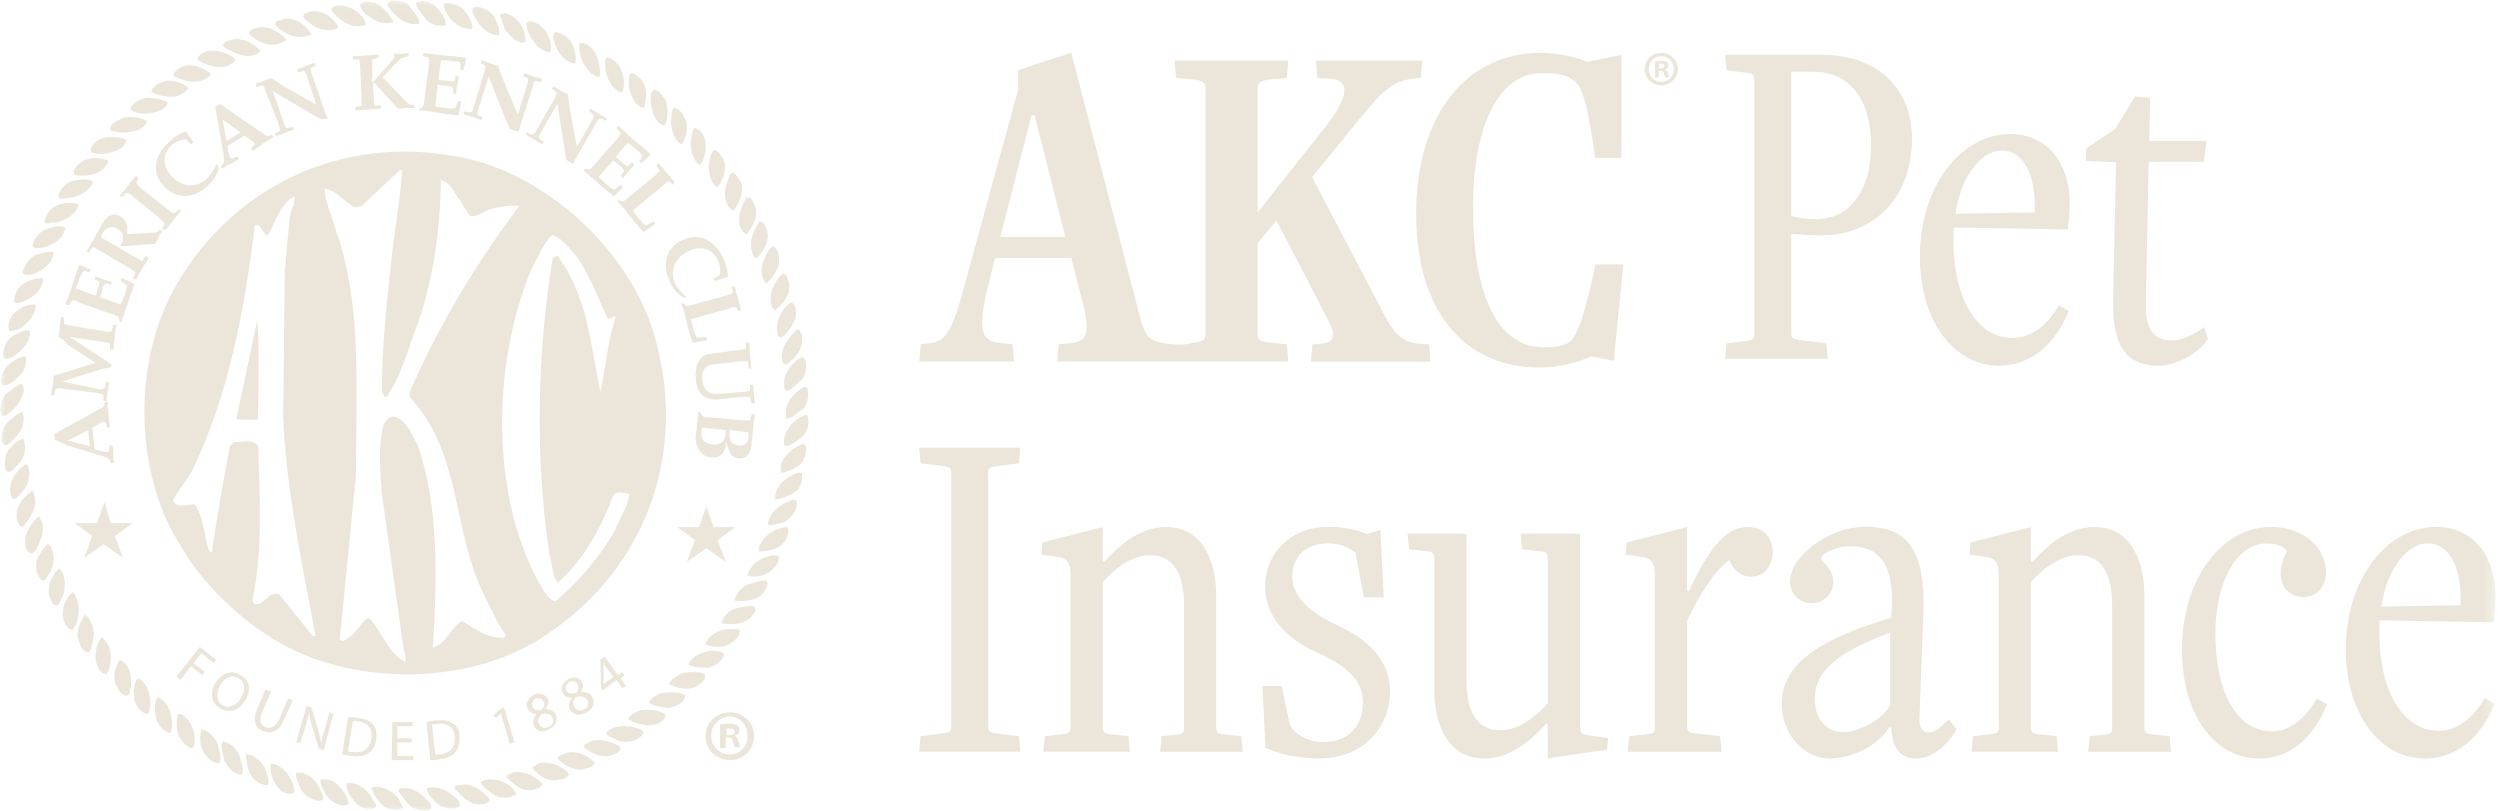<svg width="225" height="73" viewBox="0 0 225 73" fill="none" xmlns="http://www.w3.org/2000/svg">
<g clip-path="url(#clip0_5_450)">
<mask id="mask0_5_450" style="mask-type:luminance" maskUnits="userSpaceOnUse" x="0" y="0" width="225" height="73">
<path d="M224.615 0.035H0V72.991H224.615V0.035Z" fill="white"/>
</mask>
<g mask="url(#mask0_5_450)">
<path d="M23.156 28.798L21.263 37.755C21.991 37.755 22.574 37.828 23.229 37.755C23.229 34.696 23.375 31.638 23.156 28.798Z" fill="#EBE6D9"/>
<path d="M59.128 31.055C57.162 22.827 49.007 15.254 40.705 14.016C30.583 12.268 21.044 16.783 15.947 25.521C11.942 32.22 12.015 42.415 16.166 48.969C17.913 52.1 20.899 55.085 23.884 57.051C31.093 62.003 42.817 61.93 49.808 56.687C58.109 50.862 61.677 40.959 59.128 31.055ZM28.108 57.197L25.122 53.483C24.175 53.119 23.811 54.576 22.865 54.357L22.719 53.993C23.666 49.697 23.374 44.672 23.229 40.085C22.719 39.502 21.773 39.794 21.044 39.794L20.68 40.158C20.098 43.362 19.515 46.493 19.078 49.697C18.787 49.697 18.787 49.406 18.714 49.26C18.35 47.949 18.277 46.493 17.549 45.401C16.894 45.401 15.801 45.765 15.583 45.036C16.02 44.017 16.966 43.143 17.403 42.124C20.607 35.424 21.991 27.924 22.938 20.278C23.52 20.133 23.593 20.861 23.957 21.152H24.103C24.831 19.987 25.122 18.458 26.506 17.657C26.578 18.312 26.142 18.968 26.069 19.623L25.632 24.356L25.486 37.536C25.778 44.381 27.234 50.862 28.399 57.27L28.108 57.197ZM45.293 57.416C43.836 57.416 42.744 56.615 41.579 55.886C40.559 56.469 40.196 57.925 38.958 58.289C39.322 52.173 39.54 45.546 37.574 40.012C37.064 39.138 36.7 38.046 35.681 37.536C35.171 37.318 34.734 37.828 34.516 38.264C34.006 40.158 34.224 42.488 34.37 44.454L36.336 58.508C36.482 58.872 36.555 59.236 36.482 59.6C34.88 58.726 34.443 56.979 33.278 55.668H32.987C32.258 56.396 31.822 57.343 30.802 57.707L30.583 57.561L32.04 42.633C32.04 35.206 32.623 27.123 30.147 20.497C29.855 19.332 29.273 18.239 29.2 17.001C30.292 17.074 31.02 18.239 31.967 18.676L32.55 18.531L35.972 15.327H36.191C36.045 17.73 35.608 20.133 35.317 22.536C34.88 26.686 34.37 30.837 34.37 35.206C34.516 35.352 34.443 35.788 34.807 35.716C36.263 33.604 36.773 31.128 37.72 28.798C39.03 24.866 39.613 20.642 39.686 16.2C40.559 16.419 40.924 17.438 41.434 18.094C41.725 18.531 41.943 19.04 42.38 19.477C43.108 19.477 43.545 18.968 44.2 18.822C45.002 18.603 45.875 18.458 46.749 18.531C42.744 23.846 39.394 29.453 36.846 35.352L36.919 35.788C41.579 40.74 40.705 47.949 43.618 53.629C44.2 54.794 44.71 56.032 45.511 57.124C45.511 57.27 45.438 57.416 45.293 57.416ZM55.342 47.731C54.031 50.061 52.138 52.318 49.953 54.139C49.152 53.847 48.788 52.828 48.351 52.173C44.128 44.163 44.346 32.73 47.769 24.356C48.351 23.264 48.788 22.099 49.662 21.152C50.39 21.298 51.118 22.172 51.628 22.754C53.011 24.502 53.74 26.686 54.687 28.652C55.05 28.798 55.123 28.361 55.414 28.507C54.687 30.691 54.541 33.021 54.031 35.279C53.157 31.055 52.866 26.541 50.172 23.045C50.026 23.045 49.88 23.118 49.735 23.264C48.351 31.784 48.133 41.177 49.444 49.842C49.735 50.716 49.662 51.736 50.172 52.464C52.647 50.279 54.104 47.44 55.196 44.6C55.487 44.163 56.143 44.381 56.653 44.454C56.507 45.619 55.779 46.639 55.342 47.731Z" fill="#EBE6D9"/>
<path d="M35.899 71.251C35.899 71.105 35.827 70.96 36.045 70.96C37.138 70.741 38.011 71.469 38.667 72.27C38.739 72.416 38.885 72.562 38.812 72.78C38.303 73.217 37.647 72.853 37.138 72.707C36.628 72.343 36.264 71.761 35.899 71.251Z" fill="#EBE6D9"/>
<path d="M33.642 71.469C33.642 71.251 33.424 71.105 33.424 70.887C34.152 70.668 34.88 70.96 35.463 71.469C35.9 71.761 36.045 72.27 36.264 72.635C36.045 73.072 35.39 72.853 35.026 72.78C34.443 72.707 34.006 71.979 33.642 71.469Z" fill="#EBE6D9"/>
<path d="M32.113 72.343C31.603 71.834 31.166 71.251 31.166 70.523C32.113 70.304 32.987 71.033 33.496 71.834C33.569 72.125 34.152 72.489 33.642 72.78C33.059 72.853 32.55 72.707 32.113 72.343Z" fill="#EBE6D9"/>
<path d="M38.375 71.033V70.96C39.249 70.668 40.05 71.033 40.706 71.542C40.997 71.834 41.507 72.125 41.361 72.562C40.924 72.926 40.196 72.707 39.686 72.562C39.104 72.198 38.594 71.615 38.375 71.033Z" fill="#EBE6D9"/>
<path d="M29.491 71.761C29.2 71.251 28.836 70.814 28.836 70.159C29.419 70.086 30.001 70.232 30.365 70.596C30.875 71.105 31.239 71.615 31.385 72.27C31.312 72.416 31.166 72.489 31.021 72.489C30.438 72.489 29.928 72.198 29.491 71.761Z" fill="#EBE6D9"/>
<path d="M40.924 70.96C40.851 70.523 41.434 70.741 41.725 70.596C42.672 70.596 43.4 71.178 44.055 71.906C44.128 72.198 43.837 72.27 43.618 72.343C42.38 72.635 41.579 71.688 40.924 70.96Z" fill="#EBE6D9"/>
<path d="M27.016 70.887C26.87 70.45 26.579 70.086 26.652 69.576C27.088 69.431 27.525 69.649 27.889 69.868C28.618 70.377 28.836 71.105 29.127 71.834C28.982 72.198 28.472 72.052 28.253 71.979C27.671 71.761 27.161 71.324 27.016 70.887Z" fill="#EBE6D9"/>
<path d="M43.254 70.377C43.764 70.013 44.419 70.159 44.929 70.232C45.511 70.45 46.239 70.814 46.458 71.469C45.948 71.834 45.147 71.906 44.565 71.615C44.128 71.251 43.472 70.96 43.254 70.377Z" fill="#EBE6D9"/>
<path d="M24.54 70.086C24.394 69.649 24.249 69.139 24.394 68.703C25.05 68.775 25.705 69.285 26.069 69.94C26.288 70.377 26.506 70.814 26.506 71.324C26.215 71.542 25.705 71.397 25.414 71.251C24.977 70.96 24.758 70.523 24.54 70.086Z" fill="#EBE6D9"/>
<path d="M45.584 69.94C45.584 69.649 46.021 69.722 46.167 69.504C47.259 69.358 48.06 69.795 48.788 70.523C48.715 71.033 48.206 70.96 47.914 71.105C46.968 71.251 46.239 70.596 45.584 69.94Z" fill="#EBE6D9"/>
<path d="M22.428 69.503C22.282 68.994 22.137 68.484 22.137 67.901C22.792 67.829 23.448 68.484 23.811 69.067C23.957 69.576 24.321 70.159 24.103 70.668C23.302 70.668 22.719 70.086 22.428 69.503Z" fill="#EBE6D9"/>
<path d="M47.915 69.139C47.987 68.921 48.351 68.848 48.497 68.702C49.517 68.484 50.463 68.921 51.191 69.576C51.191 69.94 50.682 70.159 50.39 70.159C49.371 70.45 48.57 69.868 47.915 69.139Z" fill="#EBE6D9"/>
<path d="M20.171 68.411C20.098 67.829 19.806 67.319 20.025 66.736C20.68 66.809 21.336 67.392 21.554 68.047C21.7 68.557 21.991 69.212 21.773 69.722C20.972 69.722 20.535 69.067 20.171 68.411Z" fill="#EBE6D9"/>
<path d="M50.172 68.266C50.245 67.901 50.681 67.974 50.973 67.756C51.992 67.537 52.866 67.974 53.521 68.63C53.303 69.212 52.648 69.139 52.211 69.285C51.41 69.212 50.754 68.848 50.172 68.266Z" fill="#EBE6D9"/>
<path d="M18.569 68.047C17.986 67.392 17.913 66.445 18.132 65.644C18.714 65.717 19.37 66.372 19.588 66.955C19.661 67.537 20.025 68.12 19.734 68.703C19.224 68.63 18.86 68.411 18.569 68.047Z" fill="#EBE6D9"/>
<path d="M52.502 67.246C52.575 66.882 53.012 66.882 53.303 66.663C54.25 66.445 55.051 66.809 55.779 67.173C55.997 67.537 55.488 67.829 55.197 67.901C54.177 68.338 53.23 67.756 52.502 67.246Z" fill="#EBE6D9"/>
<path d="M16.166 66.372C15.874 65.79 15.802 64.916 16.02 64.26C16.384 64.188 16.675 64.552 16.967 64.843C17.476 65.571 17.695 66.445 17.404 67.319C16.894 67.392 16.457 66.809 16.166 66.372Z" fill="#EBE6D9"/>
<path d="M54.541 66.008C55.051 65.28 56.143 65.28 56.944 65.425C57.308 65.571 58.109 65.571 57.818 66.154C57.235 66.736 56.361 66.882 55.633 66.664C55.196 66.445 54.759 66.299 54.541 66.008Z" fill="#EBE6D9"/>
<path d="M14.127 64.916C13.908 64.26 13.835 63.241 14.2 62.731C15.219 63.241 15.51 64.333 15.51 65.425L15.365 65.935C14.782 66.008 14.345 65.28 14.127 64.916Z" fill="#EBE6D9"/>
<path d="M56.507 64.697C56.944 64.042 57.745 63.824 58.546 63.896C59.056 63.896 59.42 64.042 59.856 64.26C60.002 64.552 59.638 64.916 59.347 65.061C58.473 65.498 57.308 65.207 56.507 64.697Z" fill="#EBE6D9"/>
<path d="M12.088 63.023C12.015 62.367 12.015 61.712 12.306 61.129C12.743 60.984 13.107 61.639 13.253 61.93C13.544 62.586 13.69 63.605 13.326 64.26C12.67 64.188 12.306 63.605 12.088 63.023Z" fill="#EBE6D9"/>
<path d="M58.4 63.241C58.619 62.731 59.129 62.513 59.565 62.367C60.294 62.294 61.095 62.222 61.677 62.586C61.605 63.387 60.73 63.532 60.148 63.751C59.565 63.605 58.91 63.605 58.4 63.241Z" fill="#EBE6D9"/>
<path d="M10.486 61.785C10.122 60.984 10.34 60.037 10.777 59.382C11.141 59.455 11.433 59.892 11.578 60.183C11.87 60.838 11.87 61.93 11.578 62.586C10.996 62.731 10.632 62.076 10.486 61.785Z" fill="#EBE6D9"/>
<path d="M60.221 61.566C60.439 61.056 61.022 60.765 61.532 60.547C62.114 60.474 62.915 60.401 63.425 60.692C63.643 61.129 63.061 61.493 62.769 61.712C62.041 62.222 60.876 61.93 60.221 61.566Z" fill="#EBE6D9"/>
<path d="M8.593 59.236C8.593 58.508 8.738 57.78 9.175 57.343C9.758 57.852 9.976 58.508 9.976 59.163C9.976 59.746 9.83 60.401 9.539 60.693C8.884 60.547 8.665 59.819 8.593 59.236Z" fill="#EBE6D9"/>
<path d="M61.968 59.819C62.26 59.017 63.134 58.726 63.862 58.581C64.371 58.581 64.808 58.581 65.172 58.799C65.1 59.527 64.371 59.892 63.789 60.11C63.134 60.037 62.478 60.11 61.968 59.819Z" fill="#EBE6D9"/>
<path d="M6.991 57.343C6.918 56.542 7.282 55.959 7.646 55.304C8.229 55.741 8.374 56.396 8.447 57.051C8.374 57.634 8.301 58.217 8.01 58.726C7.282 58.653 7.136 57.852 6.991 57.343Z" fill="#EBE6D9"/>
<path d="M63.498 57.998C63.716 57.124 64.736 56.687 65.537 56.615C65.901 56.687 66.41 56.469 66.556 56.76C66.629 57.416 66.046 57.634 65.609 57.998C65.027 58.289 64.08 58.289 63.498 57.998Z" fill="#EBE6D9"/>
<path d="M5.68 55.668C5.534 54.721 5.898 53.847 6.554 53.265C7.209 54.066 7.209 55.304 6.845 56.178C6.699 56.323 6.699 56.615 6.481 56.687C5.971 56.542 5.825 56.032 5.68 55.668Z" fill="#EBE6D9"/>
<path d="M64.954 56.105C65.027 55.522 65.537 55.013 66.119 54.794C66.702 54.648 67.211 54.503 67.867 54.576C68.012 54.721 68.012 55.085 67.867 55.158C67.284 56.25 65.901 56.25 64.954 56.105Z" fill="#EBE6D9"/>
<path d="M4.442 53.629C4.224 52.682 4.66 51.736 5.316 51.153C5.898 51.663 5.898 52.61 5.753 53.338C5.607 53.775 5.461 54.284 5.097 54.503C4.66 54.43 4.588 53.92 4.442 53.629Z" fill="#EBE6D9"/>
<path d="M66.119 54.066C66.192 53.483 66.629 52.974 67.138 52.682C67.721 52.464 68.304 52.245 68.959 52.245C69.178 52.464 69.032 52.828 68.886 53.047C68.377 54.066 67.211 54.139 66.119 54.066Z" fill="#EBE6D9"/>
<path d="M3.35 51.59C2.986 50.498 3.641 49.624 4.296 48.969C4.66 49.114 4.733 49.551 4.806 49.915C4.952 50.862 4.515 51.59 4.005 52.245C3.568 52.245 3.495 51.808 3.35 51.59Z" fill="#EBE6D9"/>
<path d="M67.284 51.808C67.503 50.789 68.522 50.134 69.469 49.988H70.052C70.197 50.425 69.906 50.862 69.615 51.153C69.032 51.808 68.158 52.027 67.284 51.808Z" fill="#EBE6D9"/>
<path d="M2.403 49.478C1.966 48.313 2.621 47.367 3.35 46.566L3.495 46.493C3.932 46.93 3.932 47.804 3.714 48.386C3.495 48.823 3.131 50.498 2.403 49.478Z" fill="#EBE6D9"/>
<path d="M68.303 49.624C68.231 49.187 68.522 48.75 68.813 48.386C69.396 47.804 70.051 47.512 70.779 47.44C71.071 47.585 70.925 48.022 70.852 48.313C70.488 49.333 69.323 49.624 68.303 49.624Z" fill="#EBE6D9"/>
<path d="M1.529 46.857C1.311 45.692 2.039 44.745 2.913 44.163C3.568 45.328 2.84 46.493 2.112 47.367C1.748 47.512 1.675 47.075 1.529 46.857Z" fill="#EBE6D9"/>
<path d="M69.104 47.221C69.177 46.129 70.27 45.328 71.216 45.036C71.362 44.891 71.726 44.964 71.726 45.255C71.726 46.056 71.143 46.711 70.415 47.075C69.978 47.075 69.541 47.367 69.104 47.221Z" fill="#EBE6D9"/>
<path d="M69.76 44.964C69.687 44.017 70.415 43.143 71.289 42.779C71.508 42.633 71.872 42.488 72.163 42.561C72.309 43.071 72.09 43.58 71.872 44.017C71.289 44.527 70.488 44.891 69.76 44.964Z" fill="#EBE6D9"/>
<path d="M0.947 44.527C0.728 43.362 1.384 42.415 2.33 41.76C2.549 41.832 2.549 42.124 2.622 42.342C2.767 43.434 2.112 44.308 1.384 44.891C1.092 45.037 1.02 44.672 0.947 44.527Z" fill="#EBE6D9"/>
<path d="M70.27 41.832C70.561 40.959 71.435 40.23 72.309 39.939C72.746 40.085 72.527 40.74 72.454 41.031C72.236 41.978 71.071 42.415 70.27 42.561V41.832Z" fill="#EBE6D9"/>
<path d="M0.437 42.124C0.437 41.541 0.437 40.886 0.801 40.449C1.165 40.085 1.529 39.575 2.112 39.502C2.403 40.23 2.257 41.177 1.675 41.76C1.384 41.978 0.801 42.997 0.437 42.124Z" fill="#EBE6D9"/>
<path d="M70.561 40.012C70.488 39.284 70.779 38.701 71.289 38.119C71.653 37.755 72.09 37.463 72.6 37.318C72.964 37.9 72.673 38.701 72.308 39.211C71.799 39.648 71.362 40.012 70.707 40.158L70.561 40.012Z" fill="#EBE6D9"/>
<path d="M0.146 39.648C-5.57899e-05 38.41 0.947 37.609 1.893 37.099C2.112 37.026 2.039 37.318 2.112 37.463C2.257 38.629 1.383 39.502 0.582 40.085C0.291 40.012 0.146 39.866 0.146 39.648Z" fill="#EBE6D9"/>
<path d="M70.779 37.682C70.488 36.517 71.216 35.57 72.09 34.987C72.236 34.842 72.381 34.842 72.6 34.842C72.891 35.424 72.673 36.225 72.381 36.735C71.799 37.026 71.362 37.682 70.779 37.682Z" fill="#EBE6D9"/>
<path d="M0 36.953C0.073 36.371 0.146 35.788 0.655 35.352C1.092 35.06 1.456 34.696 1.966 34.551C2.403 35.206 1.893 35.934 1.529 36.517C1.165 36.881 0.801 37.245 0.364 37.463C0.146 37.463 0.073 37.172 0 36.953Z" fill="#EBE6D9"/>
<path d="M70.561 34.551C70.561 33.531 71.216 32.73 72.09 32.148C72.309 32.148 72.527 32.293 72.527 32.584C72.6 33.167 72.527 33.75 72.163 34.187C71.653 34.478 70.561 36.007 70.561 34.551Z" fill="#EBE6D9"/>
<path d="M0.073 34.405C0.146 33.75 0.291 33.167 0.874 32.73C1.311 32.439 1.748 32.075 2.33 32.075C2.403 32.657 2.257 33.313 1.821 33.75C1.384 34.259 0.801 34.696 0.219 34.696L0.073 34.405Z" fill="#EBE6D9"/>
<path d="M70.343 32.075C70.415 31.128 70.998 30.327 71.726 29.672C72.017 29.599 72.017 29.963 72.163 30.109C72.381 31.201 71.726 32.148 70.779 32.803C70.343 32.876 70.415 32.293 70.343 32.075Z" fill="#EBE6D9"/>
<path d="M0.291 31.929C0.291 31.128 0.728 30.327 1.529 30.036C1.893 29.89 2.33 29.599 2.694 29.817C2.767 30.837 1.893 31.638 1.092 32.148C0.801 32.22 0.291 32.512 0.291 31.929Z" fill="#EBE6D9"/>
<path d="M69.906 29.526C69.978 28.58 70.488 27.56 71.289 27.196C71.653 27.56 71.726 28.142 71.58 28.652C71.435 29.162 69.978 31.638 69.906 29.526Z" fill="#EBE6D9"/>
<path d="M0.801 29.744C0.655 29.235 0.874 28.798 1.092 28.361C1.675 27.778 2.403 27.341 3.204 27.414C3.277 28.361 2.403 29.235 1.602 29.672C1.311 29.672 1.092 29.89 0.801 29.744Z" fill="#EBE6D9"/>
<path d="M69.469 26.104C69.687 25.594 69.906 25.084 70.415 24.647C70.852 24.575 70.852 25.084 70.998 25.375C71.216 26.468 70.561 27.269 69.76 27.924C69.25 27.633 69.323 26.759 69.469 26.104Z" fill="#EBE6D9"/>
<path d="M1.383 26.541C1.675 25.448 2.84 25.084 3.859 25.011C3.932 25.74 3.349 26.468 2.694 26.832C2.33 27.05 0.801 27.852 1.383 26.541Z" fill="#EBE6D9"/>
<path d="M68.595 23.846C68.813 23.264 68.959 22.608 69.542 22.172C69.833 22.244 69.978 22.536 70.051 22.827C70.343 23.992 69.687 24.866 68.959 25.521C68.595 25.157 68.449 24.502 68.595 23.846Z" fill="#EBE6D9"/>
<path d="M2.039 24.502C2.185 23.919 2.549 23.337 3.131 22.973C3.641 22.827 4.223 22.608 4.806 22.681C4.806 23.555 4.005 24.21 3.35 24.502C2.986 24.72 2.112 24.939 2.039 24.502Z" fill="#EBE6D9"/>
<path d="M67.648 22.536C67.43 21.589 67.867 20.715 68.304 19.987C68.668 19.768 68.886 20.351 68.959 20.57C69.396 21.589 68.74 22.608 68.085 23.264C67.867 23.191 67.721 22.827 67.648 22.536Z" fill="#EBE6D9"/>
<path d="M2.913 22.099C3.058 21.516 3.495 20.934 4.078 20.642C4.66 20.497 5.316 20.205 5.898 20.497C5.753 21.079 5.388 21.589 4.879 21.88C4.369 22.172 3.786 22.39 3.131 22.317L2.913 22.099Z" fill="#EBE6D9"/>
<path d="M66.556 20.133C66.41 19.259 66.774 18.531 67.138 17.802C67.721 17.584 67.794 18.312 68.012 18.676C68.231 19.623 67.721 20.351 67.211 21.079C66.774 20.934 66.629 20.497 66.556 20.133Z" fill="#EBE6D9"/>
<path d="M4.005 19.841C4.151 19.332 4.515 18.749 5.024 18.531C5.607 18.239 6.408 18.166 7.063 18.385C6.845 19.404 5.753 19.914 4.879 20.06C4.515 19.914 4.078 20.424 4.005 19.841Z" fill="#EBE6D9"/>
<path d="M65.318 18.021C65.1 17.147 65.464 16.346 65.755 15.618C66.192 15.399 66.41 16.055 66.629 16.273C67.066 17.22 66.556 18.166 66.046 18.968C65.609 18.822 65.391 18.385 65.318 18.021Z" fill="#EBE6D9"/>
<path d="M5.243 17.657C5.316 17.147 5.826 16.564 6.335 16.346C6.991 16.2 7.792 15.982 8.374 16.346C7.937 17.511 6.627 17.875 5.389 17.875L5.243 17.657Z" fill="#EBE6D9"/>
<path d="M63.789 15.181C63.789 14.526 63.935 13.943 64.226 13.506C64.663 13.506 64.881 14.016 65.1 14.307C65.464 15.181 65.1 16.128 64.59 16.856C64.007 16.564 63.862 15.836 63.789 15.181Z" fill="#EBE6D9"/>
<path d="M6.699 15.764C6.408 15.181 7.136 14.744 7.5 14.453C8.156 14.162 9.102 14.162 9.758 14.453C9.321 15.764 7.864 15.909 6.699 15.764Z" fill="#EBE6D9"/>
<path d="M62.332 11.831C62.405 11.686 62.405 11.54 62.551 11.54C63.061 11.613 63.279 12.123 63.425 12.487C63.643 13.288 63.498 14.234 62.988 14.89C62.114 14.234 62.041 12.851 62.332 11.831Z" fill="#EBE6D9"/>
<path d="M8.156 13.506C8.301 12.778 9.03 12.414 9.685 12.341C10.268 12.341 10.923 12.268 11.36 12.632C11.214 13.433 10.34 13.652 9.685 13.797C9.175 13.87 8.665 13.87 8.229 13.725L8.156 13.506Z" fill="#EBE6D9"/>
<path d="M60.366 10.885C60.512 10.521 60.366 9.938 60.658 9.72C61.095 9.72 61.459 10.229 61.605 10.593C62.041 11.322 61.75 12.414 61.386 12.996C60.658 12.632 60.439 11.758 60.366 10.885Z" fill="#EBE6D9"/>
<path d="M9.903 11.686C9.903 11.03 10.631 10.885 11.068 10.593C11.796 10.448 12.598 10.593 13.253 10.885C13.18 11.249 12.743 11.54 12.452 11.686C11.651 11.977 10.559 12.05 9.903 11.686Z" fill="#EBE6D9"/>
<path d="M58.619 9.574C58.546 9.064 58.473 8.336 58.837 8.045C59.347 8.118 59.711 8.7 59.929 9.064C60.148 9.72 60.148 10.666 59.784 11.322C58.983 11.03 58.764 10.229 58.619 9.574Z" fill="#EBE6D9"/>
<path d="M11.724 9.792C12.015 9.137 12.743 8.846 13.399 8.773C13.908 8.919 14.564 8.846 15.073 9.21C15.146 9.501 14.637 9.865 14.273 10.011C13.399 10.302 12.306 10.375 11.724 9.792Z" fill="#EBE6D9"/>
<path d="M56.58 7.681L56.653 6.661C57.09 6.443 57.381 6.952 57.672 7.098C58.327 7.826 58.182 8.846 57.963 9.72C57.017 9.501 56.725 8.482 56.58 7.681Z" fill="#EBE6D9"/>
<path d="M13.617 8.263C13.763 7.608 14.491 7.389 15.146 7.244C15.802 7.317 16.457 7.462 16.967 7.899C16.821 8.263 16.384 8.482 16.02 8.627C15.219 8.846 14.272 8.627 13.617 8.263Z" fill="#EBE6D9"/>
<path d="M54.468 6.151C54.541 5.86 54.323 5.35 54.614 5.205C55.197 5.205 55.561 5.715 55.852 6.151C56.143 6.807 56.289 7.608 55.997 8.336C55.051 8.118 54.614 7.025 54.468 6.151Z" fill="#EBE6D9"/>
<path d="M15.656 6.88C15.51 6.516 15.947 6.297 16.238 6.079C17.185 5.569 18.277 6.079 19.006 6.661C18.787 6.952 18.35 7.244 17.913 7.317C17.039 7.462 16.384 7.171 15.656 6.88Z" fill="#EBE6D9"/>
<path d="M52.502 5.715C52.284 5.205 52.065 4.622 52.138 3.967C52.356 3.748 52.648 3.894 52.866 4.04C53.813 4.622 53.959 5.715 54.031 6.734C53.813 7.171 53.449 6.661 53.158 6.588L52.502 5.715Z" fill="#EBE6D9"/>
<path d="M17.84 5.423C17.695 5.205 17.986 4.914 18.205 4.768C19.151 4.331 20.316 4.622 21.117 5.278L21.19 5.423C20.389 6.443 18.787 6.006 17.84 5.423Z" fill="#EBE6D9"/>
<path d="M50.026 4.185C49.88 3.821 49.589 3.02 50.026 2.875C50.609 3.02 51.191 3.384 51.482 3.894C51.701 4.404 51.919 5.059 51.774 5.715C50.9 5.642 50.317 4.841 50.026 4.185Z" fill="#EBE6D9"/>
<path d="M20.098 4.185C20.025 3.748 20.535 3.676 20.753 3.603C21.7 3.312 22.72 3.821 23.448 4.549C23.229 4.914 22.792 4.986 22.355 5.059C21.482 4.986 20.753 4.622 20.098 4.185Z" fill="#EBE6D9"/>
<path d="M47.477 2.729C47.477 2.438 47.186 2.074 47.623 1.928C48.206 1.928 48.57 2.219 49.007 2.656C49.444 3.239 49.735 4.04 49.516 4.695C48.497 4.622 47.842 3.603 47.477 2.729Z" fill="#EBE6D9"/>
<path d="M22.428 3.093C22.355 2.729 22.792 2.583 23.083 2.511C24.175 2.219 25.049 2.875 25.778 3.53C25.705 3.748 25.268 3.821 25.049 3.967C23.884 4.185 23.156 3.676 22.428 3.093Z" fill="#EBE6D9"/>
<path d="M45.438 2.656L45.002 1.345C45.584 0.909 46.094 1.491 46.531 1.782C47.04 2.292 47.259 3.02 47.332 3.676C47.113 4.04 46.603 3.676 46.312 3.603L45.438 2.656Z" fill="#EBE6D9"/>
<path d="M24.758 2.219C24.758 1.782 25.268 1.855 25.486 1.71C26.579 1.564 27.525 2.219 28.035 3.093C26.87 3.676 25.559 3.093 24.758 2.219Z" fill="#EBE6D9"/>
<path d="M42.671 1.418C42.599 1.127 42.307 0.836 42.744 0.617C43.545 0.617 44.346 1.054 44.638 1.855C44.783 2.292 45.074 2.729 44.856 3.166C43.837 3.166 43.108 2.292 42.671 1.418Z" fill="#EBE6D9"/>
<path d="M27.307 1.564C27.234 1.2 27.671 1.127 27.889 1.054C28.982 0.836 29.855 1.491 30.438 2.365C30.438 2.656 30.001 2.656 29.71 2.729C28.763 2.729 27.962 2.292 27.307 1.564Z" fill="#EBE6D9"/>
<path d="M40.123 1.054C39.977 0.763 39.686 0.253 40.269 0.253C40.778 0.326 41.288 0.472 41.725 0.836C42.089 1.345 42.526 1.928 42.526 2.583C41.507 2.729 40.56 1.928 40.123 1.054Z" fill="#EBE6D9"/>
<path d="M29.856 0.981C29.71 0.763 30.001 0.617 30.147 0.544C30.802 0.399 31.53 0.617 32.04 0.981C32.404 1.345 32.914 1.71 32.914 2.219C31.676 2.729 30.584 1.855 29.856 0.981Z" fill="#EBE6D9"/>
<path d="M37.647 0.836C37.574 0.617 37.428 0.544 37.428 0.253C38.011 -0.111 38.666 0.18 39.176 0.544C39.686 1.054 40.123 1.637 40.123 2.292C39.54 2.365 38.812 2.292 38.375 1.782L37.647 0.836Z" fill="#EBE6D9"/>
<path d="M32.404 0.544C32.331 0.326 32.623 0.253 32.768 0.18C34.006 -0.038 34.734 0.909 35.317 1.782C35.39 1.855 35.39 1.928 35.39 2.001C34.661 2.219 33.86 2.001 33.351 1.564C32.914 1.345 32.623 0.981 32.404 0.544Z" fill="#EBE6D9"/>
<path d="M34.88 0.472C34.807 0.18 35.171 0.035 35.317 0.035C35.899 0.035 36.555 0.108 36.919 0.617C37.21 1.127 37.793 1.564 37.72 2.146C36.482 2.365 35.462 1.418 34.88 0.472Z" fill="#EBE6D9"/>
<path d="M9.394 45.182L8.738 47.075H6.699L8.301 48.24L7.573 50.206L9.321 48.969L11.069 50.206L10.34 48.24L11.942 47.075H9.976L9.394 45.182Z" fill="#EBE6D9"/>
<path d="M63.571 45.546L62.915 47.44H60.949L62.551 48.605L61.823 50.571L63.571 49.333L65.318 50.571L64.59 48.605L66.192 47.44H64.226L63.571 45.546Z" fill="#EBE6D9"/>
<path d="M6.117 39.648L7.937 38.701L8.083 40.158L6.117 39.648ZM8.301 38.483L9.102 38.046C9.321 37.9 9.466 37.973 9.539 38.119L9.612 38.483H9.903C9.83 37.973 9.83 37.609 9.758 37.318C9.758 37.026 9.685 36.662 9.685 36.153H9.393V36.298C9.393 36.517 9.321 36.662 9.102 36.735L4.879 39.065L4.952 39.575L6.044 40.085L9.393 41.104C9.612 41.177 9.83 41.25 9.903 41.468L9.976 41.687H10.267C10.194 41.323 10.194 41.104 10.194 40.886C10.194 40.667 10.194 40.376 10.122 40.085H9.83V40.449C9.83 40.594 9.758 40.74 9.393 40.667L8.52 40.449L8.301 38.483Z" fill="#EBE6D9"/>
<path d="M9.394 29.817C9.685 29.89 9.903 29.89 9.976 29.817C10.049 29.817 10.049 29.744 10.122 29.526L10.195 29.235H10.486C10.413 29.526 10.34 29.963 10.34 30.327C10.267 30.764 10.267 31.201 10.195 31.492H9.903V31.201C9.903 30.983 9.903 30.91 9.83 30.91C9.758 30.837 9.539 30.837 9.248 30.764L6.262 30.327L9.175 32.22C9.466 32.439 9.83 32.657 10.049 32.803L9.976 33.021C9.758 33.094 9.539 33.167 9.321 33.167L5.607 34.332L8.738 34.987C9.029 35.06 9.248 35.06 9.321 34.987C9.394 34.987 9.466 34.915 9.466 34.696L9.539 34.405H9.83C9.758 34.696 9.758 34.987 9.685 35.206C9.612 35.497 9.612 35.788 9.612 36.08H9.321V35.788C9.321 35.57 9.321 35.497 9.248 35.497C9.175 35.424 8.957 35.424 8.665 35.352L5.68 34.987C5.389 34.915 5.17 34.915 5.097 34.987C5.024 34.987 4.952 35.06 4.952 35.279L4.879 35.57H4.588C4.66 35.279 4.66 34.987 4.733 34.696C4.806 34.405 4.806 34.114 4.806 33.822C5.097 33.75 5.68 33.531 6.044 33.458L8.593 32.657L6.044 30.983C5.825 30.619 5.534 30.473 5.243 30.327C5.316 29.963 5.389 29.672 5.389 29.453C5.389 29.235 5.461 28.944 5.461 28.579H5.753V28.871C5.753 29.089 5.753 29.162 5.825 29.162C5.898 29.235 6.117 29.235 6.408 29.308L9.394 29.817Z" fill="#EBE6D9"/>
<path d="M8.592 26.613C8.665 26.468 8.738 26.322 8.738 26.177L8.884 25.74C8.957 25.521 9.029 25.375 8.884 25.303L8.52 25.157L8.592 24.866C8.811 24.939 9.102 25.084 9.321 25.157C9.539 25.23 9.83 25.303 10.049 25.375L9.976 25.667L9.685 25.521C9.466 25.448 9.393 25.594 9.248 25.812L9.175 26.249C9.102 26.395 9.102 26.541 9.029 26.759L10.85 27.414C10.995 27.123 11.068 26.832 11.214 26.541C11.36 26.249 11.432 25.667 11.432 25.667L10.85 25.303L10.923 25.011L12.015 25.521L12.088 25.594C11.942 26.031 11.651 26.832 11.505 27.269C11.432 27.56 11.287 27.851 11.214 28.142C11.141 28.434 10.995 28.725 10.923 29.017L10.777 28.944L10.704 28.652C10.704 28.507 10.559 28.434 10.34 28.361L7.209 27.269C6.845 27.05 6.626 26.977 6.554 27.05C6.481 27.05 6.408 27.123 6.335 27.269L6.189 27.487L5.898 27.414C5.971 27.196 6.044 26.977 6.117 26.832C6.189 26.686 6.262 26.468 6.262 26.395C6.481 25.74 6.626 25.303 6.772 24.866C6.918 24.502 6.99 24.138 7.136 23.846H7.209L8.156 24.283L8.083 24.502L7.573 24.356C7.5 24.356 7.282 24.793 7.136 25.084C7.063 25.375 6.918 25.667 6.845 25.958L8.592 26.613Z" fill="#EBE6D9"/>
<path d="M8.957 22.536C8.666 22.39 8.52 22.317 8.447 22.244C8.374 22.244 8.301 22.244 8.156 22.463L8.01 22.754L7.792 22.608C8.01 22.172 8.229 21.88 8.447 21.516C8.666 21.079 8.957 20.642 9.175 20.205C9.539 19.55 10.049 19.04 10.85 19.477C11.433 19.841 11.505 20.424 11.433 21.079L13.836 20.934C13.909 20.934 14.054 20.934 14.127 20.861C14.2 20.861 14.273 20.788 14.345 20.642L14.637 20.788C14.491 21.006 14.345 21.152 14.273 21.37C14.2 21.589 14.054 21.735 13.981 21.953L10.923 22.172L10.85 22.099C11.214 21.516 11.141 20.934 10.559 20.57C10.049 20.278 9.539 20.497 9.248 20.934C9.175 21.079 9.102 21.225 9.102 21.37L12.234 23.191C12.525 23.337 12.671 23.41 12.743 23.482C12.816 23.482 12.889 23.41 12.962 23.264L13.107 23.045L13.399 23.191C13.253 23.482 13.035 23.774 12.816 24.138C12.598 24.502 12.379 24.866 12.234 25.157L11.942 25.011L12.088 24.793C12.161 24.647 12.161 24.575 12.161 24.502C12.088 24.429 11.942 24.283 11.651 24.138L8.957 22.536Z" fill="#EBE6D9"/>
<path d="M15.074 18.822C15.292 19.04 15.438 19.113 15.583 19.186C15.656 19.186 15.729 19.186 15.875 19.04L16.093 18.822L16.311 18.968C16.093 19.186 15.875 19.477 15.583 19.841C15.292 20.205 15.074 20.497 14.855 20.715L14.564 20.57L14.71 20.351C14.782 20.205 14.855 20.133 14.782 20.06L14.345 19.623L12.015 17.73C11.797 17.511 11.651 17.438 11.505 17.366C11.433 17.366 11.36 17.366 11.214 17.511L10.996 17.73L10.777 17.584C10.996 17.366 11.214 17.074 11.505 16.71C11.797 16.346 12.015 16.055 12.234 15.836L12.452 15.982L12.379 16.273C12.306 16.419 12.234 16.492 12.306 16.564L12.743 17.001L15.074 18.822Z" fill="#EBE6D9"/>
<path d="M19.661 15.254C19.515 15.836 19.151 16.273 18.714 16.71C17.476 17.875 15.947 18.021 14.709 16.71C13.544 15.472 13.981 13.943 15.146 12.851C15.583 12.414 15.947 12.123 16.675 11.831H16.748C16.894 12.05 17.185 12.487 17.403 12.778L17.185 12.996L16.748 12.559C16.238 12.559 15.801 12.778 15.437 13.069C14.563 13.87 14.636 14.963 15.437 15.836C16.384 16.856 17.622 17.001 18.641 16.055C18.933 15.764 19.297 15.254 19.442 14.817H19.588L19.661 15.254Z" fill="#EBE6D9"/>
<path d="M20.025 10.739L21.627 11.904L20.389 12.705L20.025 10.739ZM21.991 12.195L22.719 12.705C22.938 12.851 22.938 13.069 22.865 13.069L22.573 13.361L22.719 13.579C23.156 13.288 23.447 13.142 23.666 12.924C23.884 12.778 24.248 12.559 24.613 12.341L24.467 12.123L24.321 12.195C24.103 12.268 23.957 12.268 23.811 12.123L19.806 9.355L19.369 9.647L19.588 10.812L20.171 14.234C20.171 14.453 20.171 14.671 20.025 14.817L19.879 14.963L20.025 15.181C20.316 14.963 20.535 14.817 20.753 14.744C20.899 14.671 21.19 14.526 21.481 14.307L21.336 14.089L20.971 14.234C20.826 14.307 20.68 14.234 20.607 13.943L20.462 13.142L21.991 12.195Z" fill="#EBE6D9"/>
<path d="M23.957 8.336C23.884 8.045 23.812 7.899 23.739 7.753C23.666 7.681 23.593 7.681 23.375 7.753L23.084 7.826L23.011 7.535C23.302 7.462 23.593 7.389 23.812 7.244C24.03 7.171 24.176 7.098 24.394 7.025C24.758 7.244 25.122 7.462 25.414 7.681L28.472 9.428L27.671 7.025C27.598 6.734 27.525 6.588 27.453 6.443C27.38 6.37 27.307 6.37 27.088 6.443L26.797 6.516L26.724 6.224C27.016 6.151 27.234 6.079 27.525 5.933C27.817 5.86 28.035 5.715 28.326 5.642L28.399 5.933L28.181 6.006C28.035 6.079 27.962 6.151 27.962 6.224C27.962 6.297 28.035 6.516 28.108 6.807L29.2 9.938C29.273 10.156 29.419 10.448 29.491 10.593V10.666L28.909 10.739C28.545 10.521 28.108 10.302 27.744 10.084L24.54 8.19L25.486 10.885C25.559 11.176 25.632 11.322 25.705 11.467C25.778 11.54 25.851 11.54 26.069 11.467L26.36 11.394L26.433 11.686C26.142 11.758 25.923 11.831 25.632 11.977C25.341 12.05 25.122 12.195 24.831 12.268L24.758 11.977L24.977 11.904C25.122 11.831 25.195 11.758 25.195 11.686C25.195 11.613 25.122 11.394 25.05 11.103L23.957 8.336Z" fill="#EBE6D9"/>
<path d="M32.404 6.006C32.404 5.715 32.404 5.496 32.331 5.423C32.331 5.35 32.186 5.35 32.04 5.35H31.749V5.059C32.04 5.059 32.477 5.059 32.914 4.986C33.351 4.986 33.788 4.914 34.079 4.914V5.205L33.788 5.278C33.569 5.278 33.497 5.35 33.497 5.423V7.317C33.497 7.317 33.497 7.389 33.569 7.389L34.88 5.933C35.026 5.715 35.244 5.496 35.39 5.278C35.463 5.205 35.535 5.132 35.463 4.986V4.841H36.118C36.336 4.841 36.555 4.768 36.773 4.768V5.059C36.482 5.132 36.191 5.132 35.972 5.35L34.443 6.952L36.555 9.137C36.7 9.283 36.919 9.501 37.283 9.428V9.72H36.555C36.336 9.72 36.045 9.792 35.827 9.792L34.225 8.045C34.079 7.826 33.788 7.535 33.642 7.462C33.569 7.462 33.569 7.535 33.569 7.535L33.642 8.846C33.642 9.137 33.642 9.355 33.715 9.428C33.715 9.501 33.861 9.501 34.006 9.501H34.298V9.792C34.006 9.792 33.569 9.792 33.133 9.865C32.696 9.865 32.259 9.938 31.967 9.938V9.647L32.259 9.574C32.477 9.574 32.55 9.501 32.55 9.428V8.846L32.404 6.006Z" fill="#EBE6D9"/>
<path d="M39.468 7.171C39.613 7.244 39.832 7.244 39.977 7.244L40.487 7.317C40.706 7.317 40.851 7.389 40.924 7.244L40.997 6.807L41.288 6.88C41.288 7.171 41.215 7.389 41.142 7.681C41.07 7.972 41.07 8.19 41.07 8.482L40.778 8.409V8.045C40.778 7.826 40.633 7.753 40.414 7.753L39.904 7.681C39.759 7.681 39.613 7.681 39.395 7.608L39.176 9.574C39.468 9.647 39.759 9.647 40.123 9.72C40.487 9.792 40.997 9.792 40.997 9.72L41.215 9.064L41.507 9.137L41.288 10.302V10.375C40.778 10.375 39.977 10.229 39.468 10.156C39.176 10.084 38.885 10.084 38.594 10.011C38.303 9.938 38.011 9.938 37.72 9.938V9.792L37.938 9.72C38.084 9.647 38.084 9.574 38.157 9.283L38.594 5.86C38.594 5.569 38.667 5.35 38.594 5.278C38.594 5.205 38.521 5.132 38.375 5.132L38.084 5.059V4.768C38.303 4.768 38.521 4.841 38.739 4.841C38.958 4.841 39.103 4.914 39.249 4.914C39.904 4.986 40.414 5.059 40.851 5.059C41.288 5.132 41.579 5.132 41.943 5.205V5.278L41.725 6.297H41.434V5.715C41.434 5.569 40.924 5.496 40.633 5.496C40.341 5.423 39.977 5.423 39.686 5.423L39.468 7.171Z" fill="#EBE6D9"/>
<path d="M43.545 6.588C43.618 6.297 43.691 6.151 43.691 6.006C43.691 5.933 43.618 5.86 43.472 5.787L43.254 5.715L43.327 5.423C43.618 5.496 43.909 5.642 44.201 5.715C44.419 5.787 44.565 5.86 44.783 5.86C44.929 6.224 45.074 6.661 45.22 7.025L46.604 10.302L47.405 7.753C47.477 7.462 47.55 7.244 47.55 7.171C47.55 7.098 47.477 7.025 47.332 6.952L47.113 6.88L47.186 6.588C47.477 6.661 47.696 6.807 47.987 6.88C48.279 6.952 48.497 7.025 48.788 7.098L48.715 7.389L48.424 7.317C48.206 7.244 48.133 7.317 48.133 7.317C48.06 7.389 47.987 7.608 47.914 7.899L46.895 11.103C46.822 11.322 46.749 11.613 46.677 11.831H46.604L45.875 11.613C45.73 11.176 45.511 10.812 45.366 10.375L43.982 6.88L43.108 9.647C43.035 9.938 42.963 10.156 42.963 10.229C42.963 10.302 43.035 10.375 43.181 10.448L43.4 10.521L43.327 10.812C43.035 10.739 42.817 10.593 42.526 10.521C42.235 10.448 41.943 10.375 41.725 10.302L41.798 10.011L42.089 10.084C42.307 10.156 42.38 10.084 42.453 10.084C42.526 10.011 42.599 9.792 42.671 9.501L43.545 6.588Z" fill="#EBE6D9"/>
<path d="M49.881 8.919C50.026 8.627 50.099 8.482 50.099 8.409C50.099 8.336 50.026 8.263 49.881 8.118L49.662 7.972L49.808 7.753C50.026 7.899 50.318 8.045 50.536 8.19C50.682 8.263 50.9 8.409 51.118 8.482C51.191 8.919 51.191 9.283 51.264 9.72L51.919 13.215L53.23 10.957C53.376 10.666 53.449 10.521 53.449 10.448C53.449 10.375 53.376 10.302 53.23 10.156L53.012 10.011L53.158 9.792C53.376 9.938 53.667 10.084 53.886 10.229C54.104 10.375 54.395 10.521 54.614 10.666L54.468 10.885L54.25 10.739C54.104 10.666 54.031 10.666 53.959 10.666C53.886 10.739 53.74 10.885 53.594 11.176L51.919 14.089C51.774 14.307 51.701 14.526 51.555 14.744H51.483L50.973 14.38C50.9 13.943 50.827 13.506 50.754 13.069L50.172 9.355L48.716 11.831C48.57 12.123 48.497 12.268 48.497 12.341C48.497 12.414 48.57 12.487 48.716 12.632L48.934 12.778L48.788 12.996C48.57 12.851 48.279 12.705 48.06 12.559C47.842 12.414 47.55 12.268 47.332 12.123L47.478 11.904L47.696 12.05C47.842 12.123 47.915 12.123 47.987 12.123C48.06 12.05 48.206 11.904 48.352 11.613L49.881 8.919Z" fill="#EBE6D9"/>
<path d="M55.415 14.089C55.561 14.234 55.633 14.307 55.779 14.453L56.143 14.744C56.361 14.89 56.434 15.035 56.58 14.89L56.871 14.598L57.09 14.817C56.944 15.035 56.726 15.181 56.58 15.399C56.434 15.618 56.216 15.836 56.07 16.055L55.852 15.836L56.07 15.545C56.216 15.399 56.143 15.254 55.925 15.035L55.561 14.744C55.415 14.671 55.342 14.526 55.197 14.453L53.886 15.909C54.104 16.128 54.323 16.346 54.541 16.564C54.76 16.783 55.269 17.074 55.269 17.074L55.852 16.637L56.07 16.856L55.269 17.657H55.197C54.832 17.366 54.177 16.783 53.813 16.492C53.594 16.273 53.376 16.055 53.158 15.909C52.939 15.691 52.721 15.545 52.502 15.327L52.648 15.181L52.939 15.254C53.085 15.254 53.158 15.181 53.303 15.035L55.488 12.559C55.706 12.341 55.779 12.195 55.852 12.05C55.852 11.977 55.852 11.904 55.706 11.758L55.488 11.54L55.633 11.322C55.779 11.467 55.997 11.613 56.143 11.758C56.289 11.904 56.434 11.977 56.507 12.123C57.017 12.559 57.381 12.924 57.745 13.142C58.036 13.433 58.328 13.652 58.546 13.87V13.943L57.745 14.671L57.527 14.526L57.818 14.089C57.891 14.016 57.527 13.652 57.235 13.433C57.017 13.215 56.726 12.996 56.507 12.851L55.415 14.089Z" fill="#EBE6D9"/>
<path d="M56.944 18.968C57.09 19.186 57.308 19.477 57.527 19.696C57.745 19.987 58.109 20.351 58.182 20.278L58.837 19.914L58.983 20.133L57.964 20.861H57.891C57.527 20.497 57.017 19.841 56.726 19.477C56.507 19.259 56.361 18.968 56.143 18.749C55.925 18.531 55.706 18.312 55.56 18.094L55.706 18.021L55.925 18.094C56.07 18.166 56.143 18.094 56.361 17.948L58.91 15.836C59.129 15.618 59.274 15.472 59.347 15.399C59.347 15.327 59.347 15.254 59.201 15.108L59.056 14.89L59.274 14.671C59.493 14.89 59.711 15.254 60.002 15.545C60.294 15.909 60.585 16.2 60.73 16.419L60.512 16.637L60.439 16.492C60.294 16.346 60.221 16.346 60.148 16.346C60.075 16.346 59.929 16.492 59.638 16.71L56.944 18.968Z" fill="#EBE6D9"/>
<path d="M61.386 26.686C60.876 26.395 60.512 25.885 60.293 25.375C59.565 23.846 59.856 22.317 61.458 21.589C62.988 20.861 64.371 21.735 65.027 23.118C65.318 23.701 65.463 24.138 65.536 24.866L65.463 24.939C65.172 25.011 64.663 25.157 64.371 25.303L64.226 25.084L64.735 24.793C64.881 24.283 64.808 23.846 64.59 23.409C64.08 22.317 62.988 22.099 61.968 22.608C60.73 23.191 60.221 24.356 60.803 25.594C61.022 25.958 61.386 26.468 61.75 26.686L61.677 26.832L61.386 26.686Z" fill="#EBE6D9"/>
<path d="M62.187 28.725C62.26 29.017 62.333 29.308 62.405 29.599C62.478 29.963 62.697 30.4 62.769 30.4L63.57 30.327L63.643 30.619L62.405 30.837H62.333C62.187 30.4 61.896 29.526 61.823 29.089C61.75 28.798 61.677 28.507 61.604 28.215C61.532 27.924 61.459 27.633 61.313 27.342L61.459 27.269L61.677 27.487C61.75 27.56 61.896 27.56 62.114 27.487L65.318 26.613C65.609 26.541 65.828 26.468 65.9 26.395C65.973 26.322 65.973 26.249 65.9 26.104L65.828 25.812L66.119 25.74C66.192 26.031 66.265 26.395 66.41 26.832C66.556 27.269 66.629 27.633 66.701 27.924L66.41 27.997L66.337 27.779C66.265 27.706 66.265 27.633 66.192 27.633C66.119 27.633 65.9 27.633 65.609 27.779L62.187 28.725Z" fill="#EBE6D9"/>
<path d="M66.483 31.492C66.775 31.492 66.993 31.419 67.066 31.419C67.139 31.347 67.139 31.274 67.139 31.128V30.837H67.43C67.43 31.128 67.503 31.565 67.503 32.002C67.576 32.439 67.576 32.876 67.648 33.167H67.357V32.803C67.357 32.584 67.284 32.512 67.211 32.512H66.629L64.808 32.73C63.789 32.803 63.134 32.949 63.206 34.187C63.352 35.424 64.007 35.497 65.1 35.424L66.847 35.279C67.139 35.279 67.357 35.206 67.43 35.206C67.503 35.133 67.503 35.06 67.503 34.915V34.623H67.794C67.794 34.915 67.794 35.206 67.867 35.497C67.867 35.788 67.94 36.08 67.94 36.298H67.648L67.576 36.007C67.576 35.788 67.503 35.716 67.43 35.716H66.847L64.736 35.934C63.425 36.08 62.697 35.424 62.624 34.114C62.478 32.73 63.061 31.929 63.862 31.856L66.483 31.492Z" fill="#EBE6D9"/>
<path d="M65.318 38.701V38.92C65.245 39.648 64.954 40.085 64.153 40.012C63.498 39.939 63.061 39.648 63.134 38.847C63.134 38.701 63.134 38.629 63.206 38.483L65.318 38.701ZM67.357 38.92V39.357C67.284 39.866 67.066 40.158 66.483 40.085C65.755 40.012 65.609 39.575 65.682 38.92V38.701L67.357 38.92ZM67.648 37.245L67.575 37.536C67.503 37.755 67.503 37.828 67.43 37.828H66.847L63.571 37.536C63.352 37.536 63.206 37.463 63.134 37.318L62.988 37.099H62.842C62.842 37.391 62.77 37.682 62.77 37.973C62.697 38.337 62.697 38.701 62.624 38.993C62.478 40.158 63.061 41.104 64.007 41.177C64.881 41.25 65.245 40.74 65.391 39.794C65.537 40.522 65.755 41.177 66.483 41.25C67.284 41.323 67.575 40.667 67.648 39.939C67.721 39.357 67.721 38.993 67.794 38.483C67.794 38.192 67.867 37.828 67.939 37.318L67.648 37.245Z" fill="#EBE6D9"/>
<path d="M17.986 58.217L19.443 59.382L19.224 59.673L18.132 58.799L17.404 59.673L18.423 60.474L18.205 60.765L17.185 59.964L16.239 61.202L15.875 60.911L17.986 58.217Z" fill="#EBE6D9"/>
<path d="M22.064 63.023C21.482 64.042 20.535 64.188 19.807 63.751C19.006 63.314 18.86 62.367 19.37 61.493C19.952 60.547 20.899 60.255 21.627 60.765C22.501 61.202 22.647 62.149 22.064 63.023ZM19.807 61.712C19.443 62.367 19.443 63.095 20.025 63.459C20.608 63.824 21.336 63.459 21.7 62.804C22.064 62.222 22.137 61.421 21.482 61.056C20.826 60.62 20.171 61.056 19.807 61.712Z" fill="#EBE6D9"/>
<path d="M24.394 62.222L23.593 64.115C23.302 64.843 23.448 65.28 23.884 65.426C24.321 65.644 24.758 65.426 25.122 64.77L25.923 62.877L26.36 63.023L25.486 64.916C25.049 65.862 24.394 66.081 23.666 65.79C23.01 65.498 22.719 64.916 23.083 63.969L23.884 62.076L24.394 62.222Z" fill="#EBE6D9"/>
<path d="M26.651 66.809L27.598 63.532L28.035 63.678L28.617 65.644C28.763 66.081 28.836 66.518 28.909 66.882C28.982 66.445 29.127 66.008 29.273 65.498L29.637 64.115L30.001 64.26L29.127 67.537L28.69 67.392L28.108 65.425C27.962 64.989 27.889 64.552 27.817 64.115C27.744 64.552 27.598 64.916 27.453 65.498L27.016 66.882L26.651 66.809Z" fill="#EBE6D9"/>
<path d="M31.312 64.552C31.603 64.552 31.895 64.552 32.259 64.624C32.914 64.697 33.351 64.916 33.569 65.207C33.861 65.498 33.933 65.935 33.861 66.518C33.788 67.1 33.569 67.465 33.205 67.756C32.841 68.047 32.331 68.12 31.603 68.047C31.312 67.974 31.021 67.974 30.802 67.901L31.312 64.552ZM31.312 67.61C31.458 67.683 31.603 67.683 31.749 67.683C32.696 67.829 33.278 67.392 33.424 66.445C33.569 65.644 33.132 65.061 32.259 64.916C32.04 64.916 31.895 64.843 31.749 64.916L31.312 67.61Z" fill="#EBE6D9"/>
<path d="M37.065 66.809H35.754V68.047H37.21V68.411H35.244L35.317 64.989H37.137V65.353H35.754V66.445H37.065V66.809Z" fill="#EBE6D9"/>
<path d="M38.375 64.989C38.667 64.916 38.958 64.843 39.322 64.843C39.977 64.77 40.414 64.843 40.778 65.135C41.142 65.353 41.361 65.717 41.361 66.299C41.361 66.882 41.288 67.319 40.997 67.683C40.706 68.047 40.196 68.266 39.54 68.338C39.249 68.411 38.958 68.411 38.739 68.411L38.375 64.989ZM39.176 67.901H39.613C40.56 67.756 40.997 67.246 40.924 66.299C40.851 65.499 40.341 65.061 39.395 65.135C39.176 65.135 39.031 65.207 38.885 65.207L39.176 67.901Z" fill="#EBE6D9"/>
<path d="M45.075 64.188L44.638 64.625L44.419 64.406L45.002 63.824L45.366 63.678L46.313 66.809L45.876 66.955L45.075 64.188Z" fill="#EBE6D9"/>
<path d="M48.06 65.353C47.914 64.989 47.987 64.625 48.279 64.26C47.842 64.26 47.623 64.042 47.477 63.751C47.259 63.241 47.55 62.804 48.06 62.513C48.643 62.294 49.08 62.513 49.298 62.877C49.444 63.095 49.371 63.459 49.08 63.824C49.516 63.824 49.88 63.969 50.026 64.333C50.245 64.843 49.953 65.426 49.371 65.644C48.861 66.008 48.279 65.79 48.06 65.353ZM47.914 63.605C48.06 63.896 48.351 63.969 48.715 63.896C48.934 63.678 49.08 63.387 48.934 63.168C48.861 62.95 48.57 62.731 48.206 62.877C47.914 63.023 47.842 63.387 47.914 63.605ZM49.735 64.625C49.589 64.26 49.225 64.188 48.788 64.26C48.497 64.479 48.351 64.843 48.497 65.135C48.643 65.426 48.934 65.644 49.371 65.426C49.735 65.28 49.88 64.989 49.735 64.625Z" fill="#EBE6D9"/>
<path d="M51.337 63.896C51.119 63.532 51.191 63.168 51.483 62.804C51.046 62.804 50.827 62.658 50.682 62.44C50.39 62.003 50.609 61.493 51.119 61.129C51.701 60.838 52.138 60.984 52.356 61.348C52.502 61.566 52.502 61.93 52.284 62.294C52.721 62.222 53.085 62.367 53.303 62.731C53.594 63.241 53.376 63.824 52.794 64.115C52.138 64.479 51.555 64.333 51.337 63.896ZM50.973 62.149C51.119 62.44 51.41 62.44 51.847 62.367C52.065 62.149 52.138 61.858 51.992 61.566C51.847 61.348 51.555 61.202 51.264 61.348C50.9 61.639 50.827 61.93 50.973 62.149ZM52.866 63.023C52.648 62.658 52.356 62.658 51.847 62.731C51.555 63.023 51.483 63.314 51.701 63.605C51.847 63.896 52.211 64.042 52.575 63.824C52.939 63.678 53.012 63.314 52.866 63.023Z" fill="#EBE6D9"/>
<path d="M55.997 61.93L55.488 61.202L54.25 62.149L54.104 61.93L54.031 59.382L54.395 59.09L55.633 60.765L55.997 60.474L56.216 60.765L55.852 61.057L56.361 61.785L55.997 61.93ZM55.197 60.911L54.541 60.037C54.468 59.892 54.323 59.746 54.25 59.6C54.323 59.819 54.323 59.964 54.323 60.183V61.566L55.197 60.911Z" fill="#EBE6D9"/>
<path d="M67.867 66.227C67.867 67.465 66.92 68.411 65.682 68.411C64.444 68.411 63.498 67.465 63.498 66.227C63.498 65.061 64.444 64.115 65.682 64.115C66.92 64.115 67.867 65.061 67.867 66.227ZM64.007 66.227C64.007 67.173 64.736 67.901 65.682 67.901C66.629 67.901 67.284 67.173 67.284 66.227C67.284 65.28 66.629 64.479 65.609 64.479C64.736 64.552 64.007 65.28 64.007 66.227ZM65.318 67.319H64.808V65.207C65.027 65.134 65.245 65.134 65.609 65.134C66.046 65.134 66.192 65.207 66.338 65.28C66.483 65.353 66.556 65.571 66.556 65.717C66.556 65.935 66.41 66.154 66.119 66.227C66.338 66.299 66.41 66.445 66.483 66.736C66.556 67.028 66.556 67.173 66.629 67.246H66.119C66.046 67.173 66.046 66.955 65.973 66.736C65.901 66.518 65.828 66.372 65.537 66.372H65.318V67.319ZM65.391 66.154H65.609C65.901 66.154 66.119 66.081 66.119 65.862C66.119 65.644 65.973 65.571 65.682 65.571H65.391V66.154Z" fill="#EBE6D9"/>
<path d="M161.213 6.457V19.419C161.868 19.637 162.654 19.725 163.448 19.725C166.426 19.725 168.4 17.227 168.4 13.113C168.4 8.999 166.514 6.457 163.186 6.457H161.22H161.213ZM155.256 32.293L155.387 30.895L157.186 30.677C157.754 30.589 157.885 30.502 157.885 30.109V7.113C157.885 6.719 157.754 6.632 157.186 6.545L155.387 6.326L155.256 4.928H163.841C169.317 4.928 172.077 8.256 172.077 12.457C172.077 18.021 168.4 21.174 164.023 21.174C163.055 21.174 162.05 21.13 161.22 21.043V30.021C161.22 30.415 161.351 30.502 161.919 30.589L164.373 30.895L164.504 32.293H155.263H155.256Z" fill="#EBE6D9"/>
<path d="M183.123 19.113C183.254 15.742 182.118 13.55 180.145 13.55C178.39 13.55 176.511 15.698 175.987 19.244L183.123 19.113ZM186.189 28.004C184.922 31.113 182.643 32.912 179.927 32.912C175.761 32.912 172.79 28.791 172.79 23.104C172.79 16.71 176.511 12.064 180.932 12.064C184.172 12.064 186.276 14.606 186.276 18.327C186.276 19.033 186.189 20.038 186.094 20.65L175.849 20.475C175.805 20.693 175.805 21.392 175.805 21.698C175.805 26.774 177.91 30.415 181.106 30.415C182.73 30.415 184.128 29.446 185.308 27.48L186.189 28.004Z" fill="#EBE6D9"/>
<path d="M198.721 30.546C197.673 31.944 195.83 32.912 194.301 32.912C191.498 32.912 190.1 31.376 190.18 26.956L190.442 14.606L187.726 14.475L187.769 13.339L190.354 11.627L192.153 8.693L193.515 8.824L193.427 12.676H198.597L198.335 14.562H193.384L193.121 27.392C193.078 29.628 193.82 30.633 195.488 30.633C196.406 30.633 197.374 30.152 198.379 29.446L198.729 30.546H198.721Z" fill="#EBE6D9"/>
<path d="M143.234 32.075C142.018 32.599 140.372 33.072 138.508 33.072C131.961 33.072 127.454 28.215 127.454 19.237C127.454 10.258 132.049 4.753 138.639 4.753C140.459 4.753 142.025 5.227 142.891 5.576L145.928 4.928V14.205H143.547C143.547 14.205 142.979 9.188 142.12 7.79C141.472 6.741 140.255 6.574 138.777 6.574C134.699 6.574 132.573 11.693 132.573 18.633C132.573 26.177 134.612 31.252 138.901 31.252C139.855 31.252 141.027 31.208 141.588 30.429C142.593 29.017 143.583 23.795 143.583 23.795H146.103L145.236 32.468L143.241 32.075H143.234Z" fill="#EBE6D9"/>
<path d="M90.025 21.327L92.843 10.353H93.106L95.88 21.327H90.025ZM118.861 30.953L118.118 30.997L117.988 32.555H128.743L128.619 30.997L127.454 30.91C126.194 30.735 125.415 29.956 124.592 28.346L118.089 15.946L122.648 10.353C124.687 7.834 125.597 7.317 127.024 7.098L127.869 7.011L128 5.452H118.432L118.563 7.011L119.823 7.098C121.337 7.229 121.599 8.489 119.306 11.394L113.189 19.113V7.877C113.189 7.484 113.364 7.273 114.361 7.142L115.817 7.011L115.949 5.452H105.718L105.849 7.011L107.334 7.142C108.332 7.273 108.506 7.491 108.506 7.877V30.123C108.506 30.517 108.332 30.728 107.334 30.859C107.334 30.859 106.336 31.238 104.385 30.815C103.438 30.611 102.994 30.116 102.608 28.558L96.411 4.746L93.826 5.591L91.642 6.304V8.037L86.566 26.555C85.612 30.021 84.964 30.72 83.705 30.888L82.867 30.975L82.736 32.533H91.256L91.125 30.975L89.778 30.844C88.35 30.626 87.913 29.672 88.998 25.47L89.559 23.213H96.411L97.496 27.465C98.144 30.065 97.759 30.677 96.543 30.851L95.283 30.983L95.152 32.541H115.949L115.817 30.983L114.361 30.851C113.364 30.72 113.189 30.509 113.189 30.116V21.88L114.878 19.841L119.56 28.863C120.252 30.211 120.121 30.815 118.861 30.946" fill="#EBE6D9"/>
<path d="M151.003 6.21C151.003 7.033 150.355 7.681 149.518 7.681C148.68 7.681 148.025 7.033 148.025 6.21C148.025 5.387 148.688 4.761 149.518 4.761C150.355 4.761 151.003 5.409 151.003 6.21ZM148.389 6.21C148.389 6.858 148.87 7.368 149.525 7.368C150.18 7.368 150.639 6.851 150.639 6.217C150.639 5.584 150.166 5.052 149.518 5.052C148.87 5.052 148.389 5.576 148.389 6.21ZM149.285 6.974H148.95V5.525C149.081 5.503 149.27 5.482 149.503 5.482C149.78 5.482 149.904 5.525 150.013 5.591C150.093 5.656 150.151 5.766 150.151 5.911C150.151 6.079 150.028 6.195 149.853 6.246V6.261C149.991 6.312 150.071 6.428 150.122 6.61C150.166 6.829 150.195 6.916 150.231 6.967H149.875C149.831 6.916 149.802 6.778 149.758 6.618C149.736 6.45 149.642 6.385 149.459 6.385H149.292V6.967L149.285 6.974ZM149.292 6.152H149.459C149.649 6.152 149.795 6.086 149.795 5.94C149.795 5.809 149.693 5.722 149.489 5.722C149.401 5.722 149.343 5.722 149.299 5.736V6.152H149.292Z" fill="#EBE6D9"/>
<path d="M82.722 67.654L82.853 66.256L84.914 65.994C85.482 65.906 85.613 65.819 85.613 65.425V42.524C85.613 42.131 85.482 42.044 84.914 41.956L82.853 41.694L82.722 40.296H91.831L91.7 41.694L89.647 41.956C89.079 42.044 88.941 42.131 88.941 42.524V65.425C88.941 65.819 89.072 65.913 89.647 65.994L91.7 66.256L91.831 67.654H82.722Z" fill="#EBE6D9"/>
<path d="M104.414 67.654L104.545 66.256L105.863 66.125C106.431 66.081 106.562 65.906 106.562 65.513V54.474C106.562 51.583 105.601 49.966 103.497 49.966C101.836 49.966 100.3 51.233 99.251 52.377V65.469C99.251 65.862 99.382 66.037 99.95 66.081L101.567 66.256L101.698 67.654H93.899L94.03 66.256L95.647 66.081C96.215 66.037 96.353 65.862 96.353 65.469V51.845C96.353 50.665 96.091 50.228 95.079 50.097L93.724 49.923L93.812 48.83L99.244 47.432V50.542H99.419C101.166 48.568 102.965 47.432 104.982 47.432C108.223 47.432 109.453 50.498 109.453 53.52V65.477C109.453 65.87 109.584 66.045 110.152 66.088L111.725 66.263L111.856 67.661H104.414V67.654Z" fill="#EBE6D9"/>
<path d="M113.64 61.741H115.351L116.094 65.244C116.575 66.117 117.718 66.78 119.116 66.78C121.257 66.78 122.662 65.469 122.662 63.19C122.662 61.129 120.995 59.819 118.504 58.719C115.832 57.496 113.859 55.566 113.859 52.762C113.859 49.784 116.225 47.418 119.466 47.418C120.827 47.418 121.876 47.592 123.012 48.073L124.235 47.68L124.541 53.767H122.743L122 49.741C121.301 49.173 120.463 48.903 119.458 48.903C117.616 48.903 116.305 50.046 116.305 51.881C116.305 53.716 117.878 55.122 120.42 56.301C122.961 57.488 125.102 59.28 125.102 62.258C125.102 65.236 122.91 68.258 118.708 68.258C116.917 68.258 115.206 67.909 113.888 67.297L113.626 61.734L113.64 61.741Z" fill="#EBE6D9"/>
<path d="M139.294 68.266V65.156H139.119C137.364 67.122 135.573 68.266 133.563 68.266C130.323 68.266 129.092 65.2 129.092 62.178V50.221C129.092 49.828 128.961 49.653 128.386 49.609L126.813 49.435L126.682 48.036H131.983V61.217C131.983 64.108 132.944 65.724 135.049 65.724C136.716 65.724 138.245 64.457 139.301 63.314V50.221C139.301 49.828 139.17 49.653 138.602 49.609L136.986 49.435L136.855 48.036H142.192V64.85C142.192 66.074 142.28 66.074 143.11 66.205L144.726 66.423L144.639 67.472L139.294 68.258V68.266Z" fill="#EBE6D9"/>
<path d="M146.488 67.654L146.62 66.256L148.236 66.081C148.804 66.037 148.935 65.862 148.935 65.469V51.845C148.935 50.665 148.673 50.228 147.668 50.097L146.314 49.923L146.401 48.83L151.833 47.432V53.17H152.008C154.062 48.794 155.554 47.432 157.309 47.432C158.759 47.432 159.545 48.437 159.545 49.668C159.545 50.898 158.802 51.903 157.615 51.903C156.654 51.903 155.955 51.241 155.649 50.41C154.426 51.197 152.846 53.651 151.841 55.886V65.389C151.841 65.782 151.972 65.957 152.54 66.001L154.812 66.263L154.943 67.661H146.488V67.654Z" fill="#EBE6D9"/>
<path d="M170.126 56.92C165.574 58.632 163.332 60.292 163.332 62.877C163.332 64.894 164.555 65.899 165.873 65.899C167.009 65.899 169.201 65.025 170.118 63.489V56.92H170.126ZM176.082 65.637C175.121 67.384 173.635 68.266 172.449 68.266C171.138 68.266 170.264 67.428 170.22 65.462H170.031C168.895 67.304 166.397 68.266 164.65 68.266C162.458 68.266 160.353 66.205 160.353 63.314C160.353 59.636 164.082 57.401 170.213 55.602L170.257 54.729C170.475 50.571 168.946 49.165 166.579 49.165C165.181 49.165 163.907 49.864 163.907 50.258C163.907 50.607 164.999 51.088 164.999 52.362C164.999 53.367 164.213 54.284 163.033 54.284C161.941 54.284 161.103 53.454 161.103 52.311C161.103 50.119 164.562 47.41 167.846 47.41C171.655 47.41 173.322 49.377 173.097 55.377L172.747 64.661C172.703 65.535 173.097 65.928 173.621 65.928C174.102 65.928 174.713 65.448 175.376 64.741L176.075 65.615L176.082 65.637Z" fill="#EBE6D9"/>
<path d="M187.944 67.654L188.075 66.256L189.393 66.125C189.961 66.081 190.092 65.906 190.092 65.513V54.474C190.092 51.583 189.131 49.966 187.027 49.966C185.366 49.966 183.83 51.233 182.781 52.377V65.469C182.781 65.862 182.912 66.037 183.48 66.081L185.097 66.256L185.228 67.654H177.436L177.567 66.256L179.184 66.081C179.752 66.037 179.89 65.862 179.89 65.469V51.845C179.89 50.665 179.628 50.228 178.616 50.097L177.261 49.923L177.349 48.83L182.781 47.432V50.542H182.956C184.704 48.568 186.502 47.432 188.519 47.432C191.76 47.432 192.99 50.498 192.99 53.52V65.477C192.99 65.87 193.121 66.045 193.689 66.088L195.262 66.263L195.393 67.661H187.951L187.944 67.654Z" fill="#EBE6D9"/>
<path d="M209.426 63.401C208.159 66.467 206.098 68.266 203.338 68.266C199.216 68.266 196.377 64.195 196.377 58.501C196.377 52.063 199.966 47.425 204.387 47.425C207.539 47.425 209.338 49.486 209.338 51.495C209.338 52.806 208.508 53.731 207.321 53.731C206.134 53.731 205.26 52.945 205.26 51.59C205.26 51.022 205.479 50.192 205.828 49.617C205.61 49.18 204.867 48.91 203.986 48.91C201.401 48.91 199.384 52.195 199.384 57.059C199.384 62.185 201.27 65.819 204.467 65.819C206.039 65.819 207.358 64.807 208.537 62.84C208.799 63.059 209.105 63.19 209.411 63.408" fill="#EBE6D9"/>
<path d="M221.455 54.467C221.586 51.095 220.45 48.903 218.477 48.903C216.729 48.903 214.843 51.051 214.319 54.597L221.455 54.467ZM224.521 63.358C223.254 66.467 220.974 68.266 218.258 68.266C214.1 68.266 211.122 64.144 211.122 58.457C211.122 52.063 214.843 47.418 219.263 47.418C222.503 47.418 224.608 49.959 224.608 53.68C224.608 54.386 224.521 55.391 224.433 56.003L214.188 55.828C214.144 56.047 214.144 56.746 214.144 57.051C214.144 62.127 216.248 65.768 219.445 65.768C221.069 65.768 222.467 64.799 223.647 62.833L224.521 63.358Z" fill="#EBE6D9"/>
</g>
</g>
<defs>
<clipPath id="clip0_5_450">
<rect width="224.615" height="73" fill="white"/>
</clipPath>
</defs>
</svg>
